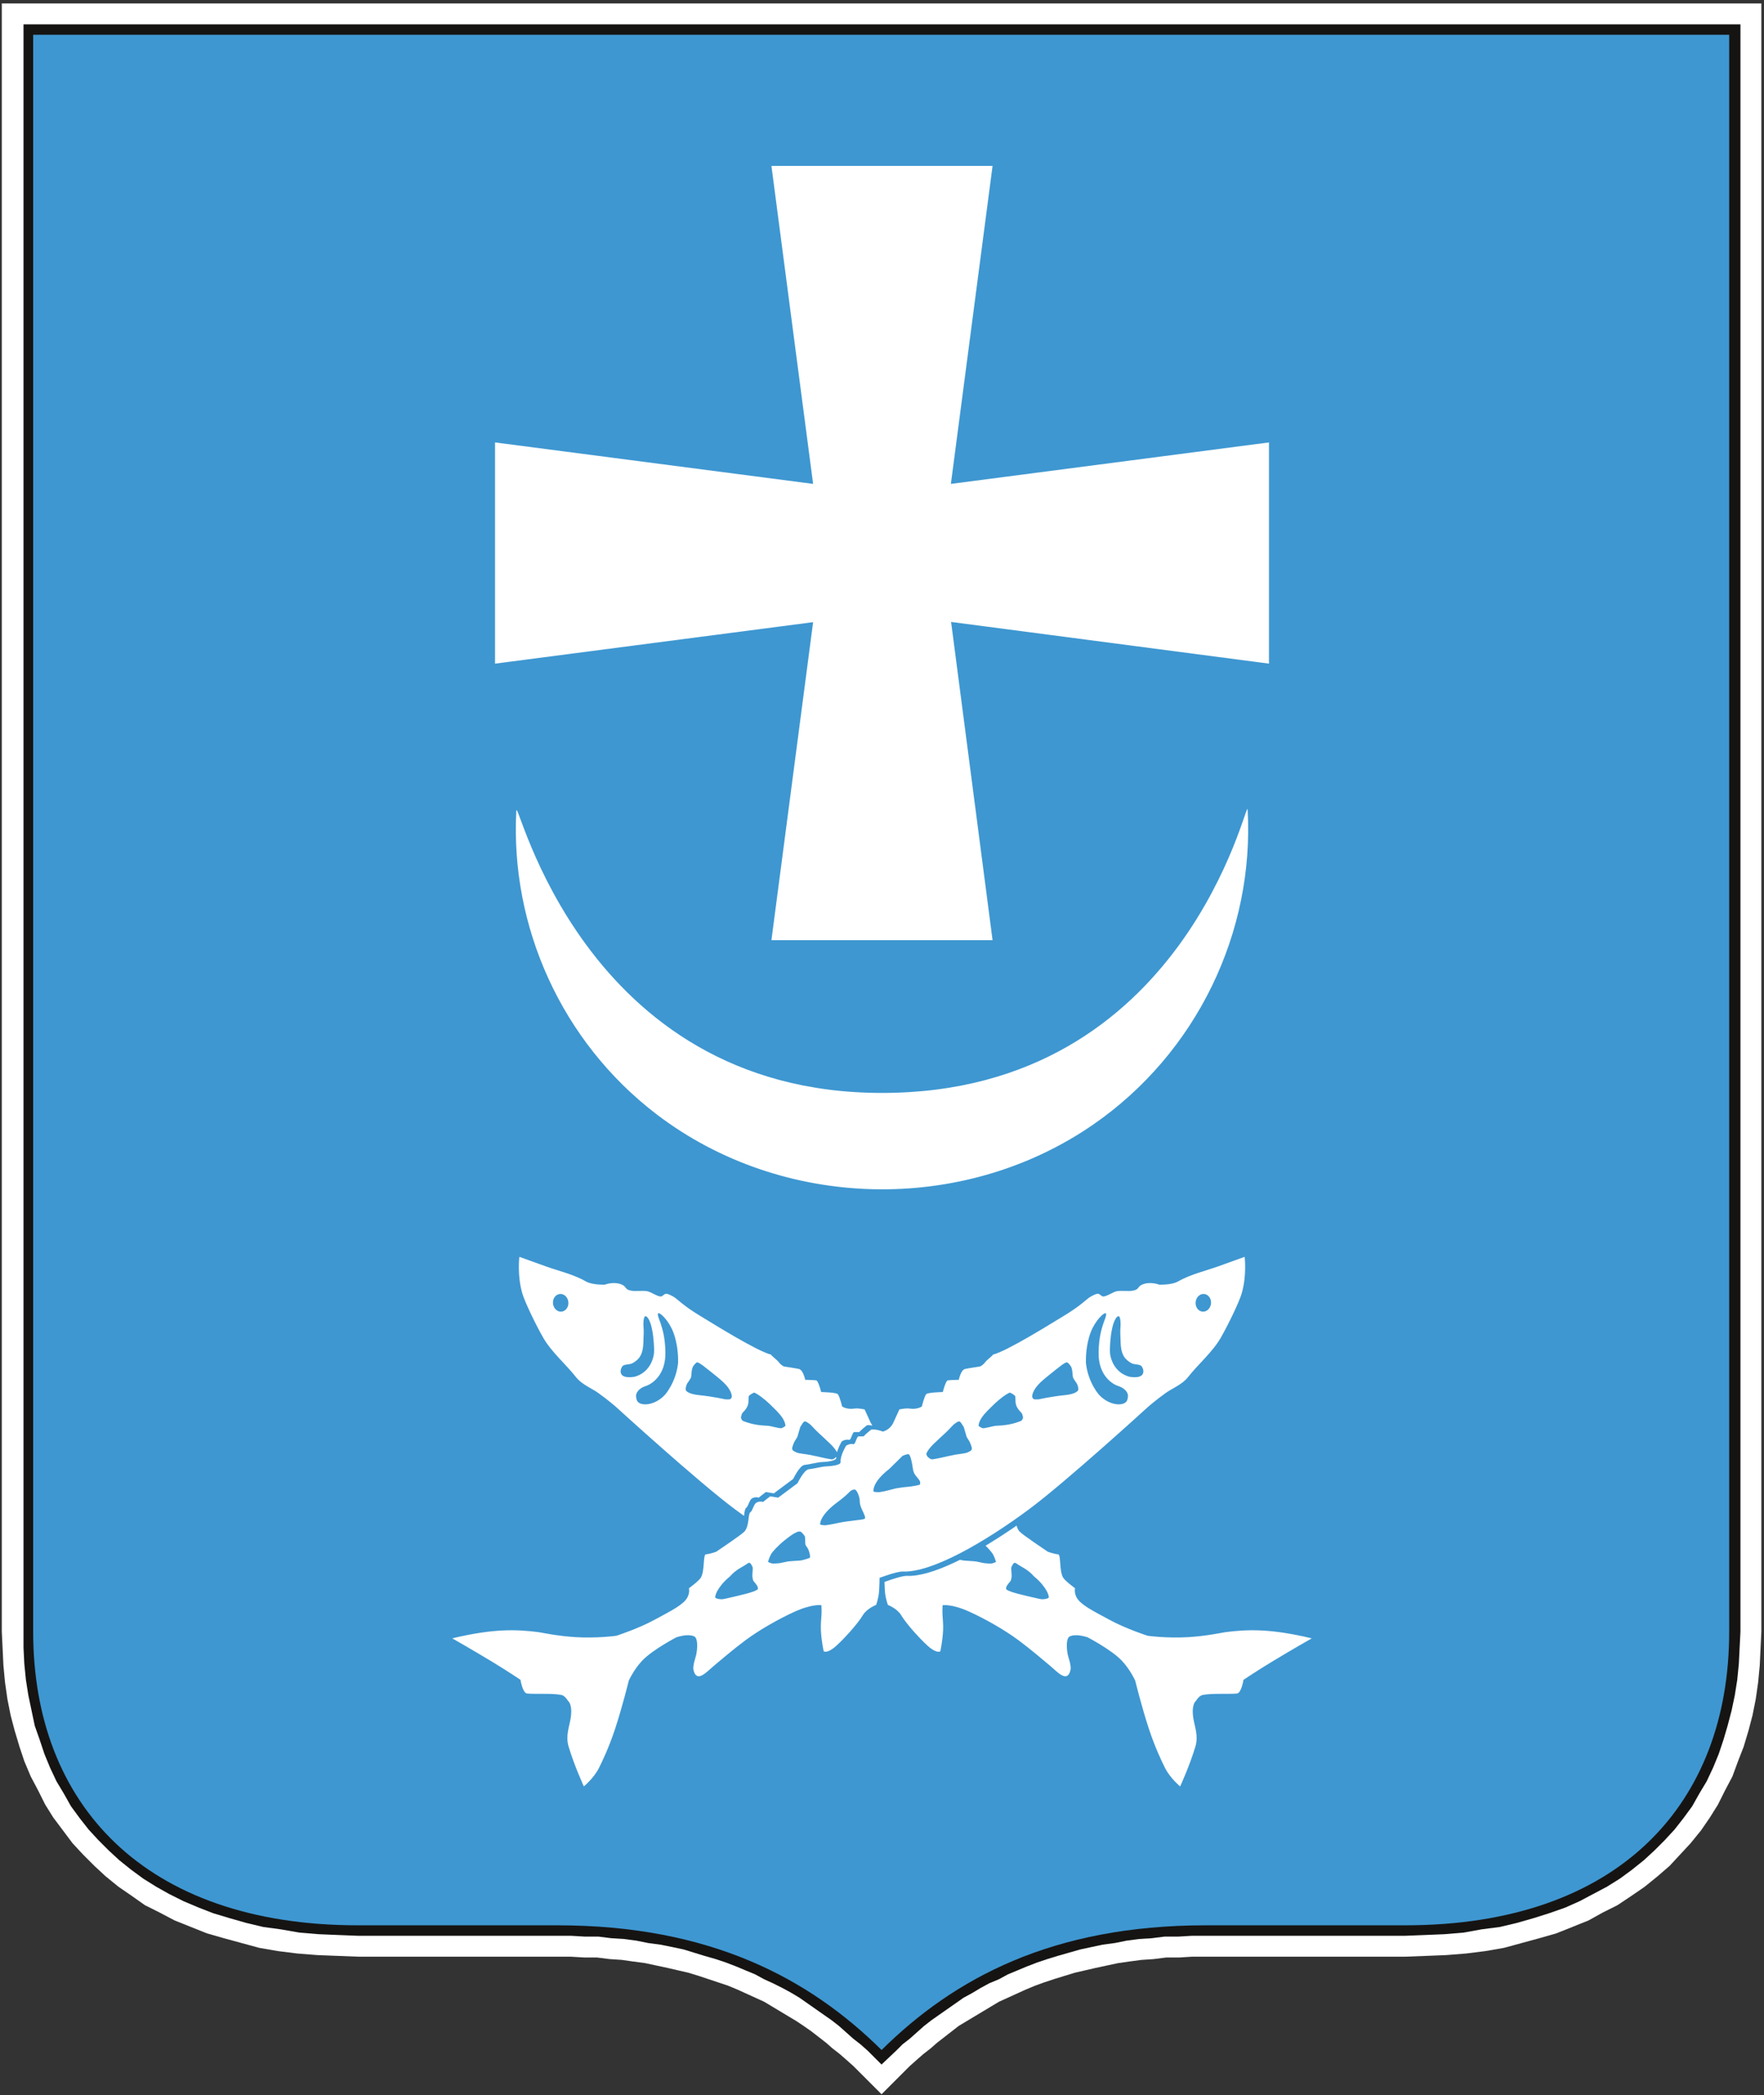 <?xml version="1.0" encoding="utf-8"?>
<!DOCTYPE svg PUBLIC "-//W3C//DTD SVG 1.1//EN" "http://www.w3.org/Graphics/SVG/1.1/DTD/svg11.dtd">
<svg version="1.1" id="Layer_1" xmlns="http://www.w3.org/2000/svg" xmlns:xlink="http://www.w3.org/1999/xlink" x="0px" y="0px"
	 width="459px" height="545px" viewBox="0 0 459 545" enable-background="new 0 0 459 545" xml:space="preserve">
<rect x="0" y="0" width="459" height="545" fill="#333333" stroke="none"/>
<g transform="translate(0.471, 0.888)">
	<path fill="#FFFFFF" d="M0,0h457.841v423.523l-0.21,4.395l-0.209,4.393l-0.418,4.396l-0.628,4.394l-0.838,4.186l-1.046,3.976
		l-1.255,4.186l-1.465,3.767l-1.466,3.975l-1.883,3.559l-1.883,3.766l-2.093,3.349l-2.302,3.348l-2.721,3.348l-2.72,2.931
		l-2.72,2.93l-3.141,2.719l-3.347,2.721l-3.348,2.303l-3.768,2.511l-3.766,1.882l-3.768,2.093l-4.184,1.675l-4.186,1.674
		l-4.395,1.256l-4.604,1.256l-4.604,1.254l-4.813,0.837l-5.021,0.628l-5.231,0.419l-5.231,0.209l-5.441,0.209h-51.894h-3.557
		l-3.35,0.209h-3.347l-3.349,0.419l-3.139,0.21l-3.139,0.419l-2.93,0.419l-2.931,0.627l-2.928,0.628l-2.721,0.628l-2.72,0.628
		l-2.721,0.837l-2.721,0.837l-2.511,0.837l-2.303,0.836l-2.51,1.046l-2.302,1.047l-2.302,1.047l-2.302,1.047l-2.093,1.255
		l-2.093,1.256l-2.092,1.255L251.1,524.8l-2.093,1.256l-1.883,1.466l-1.884,1.465l-1.883,1.464l-1.674,1.465l-1.885,1.465
		l-1.673,1.464l-1.883,1.674l-7.324,7.324l-7.324-7.324l-1.883-1.674l-1.674-1.464l-1.884-1.465l-1.674-1.465l-1.883-1.464
		l-1.884-1.465l-2.092-1.466l-1.884-1.256l-2.093-1.255l-2.092-1.255l-2.093-1.256l-2.093-1.255l-2.302-1.047l-2.302-1.047
		l-2.302-1.047l-2.511-1.046l-2.511-0.836l-2.512-0.837l-2.511-0.837l-2.721-0.837l-2.72-0.628l-2.722-0.628l-2.928-0.628
		l-2.93-0.627l-3.139-0.419l-2.93-0.419l-3.139-0.21l-3.348-0.419h-3.349l-3.558-0.209h-3.557H92.697l-5.44-0.209l-5.231-0.209
		l-5.23-0.419l-5.022-0.628l-4.813-0.837l-4.604-1.254l-4.604-1.256l-4.395-1.256l-4.185-1.674l-4.186-1.675l-3.976-2.093
		l-3.767-1.882l-3.558-2.511l-3.348-2.303l-3.348-2.721l-2.93-2.719l-2.93-2.93l-2.721-2.931l-2.511-3.348l-2.511-3.348
		l-2.093-3.349l-1.883-3.766l-1.884-3.559l-1.674-3.975l-1.255-3.767l-1.256-4.186l-1.046-3.976L1.464,441.1l-0.628-4.394
		l-0.418-4.396l-0.209-4.393L0,423.523V0z"/>
</g>
<g transform="translate(6.12, 6.328)">
	<path fill="#161413" d="M0,0h446.751v418.083l-0.21,4.186l-0.209,4.185l-0.419,4.186l-0.627,3.976l-0.838,3.976l-1.046,3.977
		l-1.045,3.557l-1.257,3.766l-1.465,3.558l-1.674,3.558l-1.883,3.139l-1.884,3.348l-2.302,3.139l-2.302,2.93l-2.511,2.721
		l-2.721,2.72l-2.72,2.511l-3.139,2.513l-3.139,2.301l-3.349,2.092l-3.557,1.884l-3.557,1.883l-3.768,1.675l-4.186,1.465
		l-3.976,1.255l-4.394,1.256l-4.395,1.046l-4.813,0.628l-4.604,0.837l-5.022,0.419l-5.021,0.209l-5.231,0.209h-51.895h-3.557
		l-3.558,0.209h-3.558l-3.348,0.419l-3.348,0.209l-3.14,0.419l-3.139,0.629l-3.138,0.418l-2.931,0.628l-2.93,0.627l-2.929,0.837
		l-2.929,0.837l-2.722,0.837l-2.511,0.837l-2.719,1.046l-2.513,1.047l-2.511,1.046l-2.302,1.257l-2.51,1.046l-2.303,1.255
		l-2.093,1.256l-2.302,1.255l-2.092,1.465l-2.092,1.465l-2.094,1.465l-2.093,1.465l-1.884,1.465l-1.882,1.674l-1.883,1.674
		l-1.885,1.465l-1.674,1.674l-3.766,3.558l-3.559-3.558l-1.883-1.674l-1.884-1.465l-1.882-1.674l-1.883-1.674l-1.885-1.465
		l-2.093-1.465l-2.092-1.465l-2.092-1.465l-2.094-1.465l-2.092-1.255l-2.302-1.256l-2.511-1.255l-2.302-1.046l-2.303-1.257
		l-2.511-1.046l-2.51-1.047l-2.722-1.046l-2.511-0.837l-2.93-0.837l-2.719-0.837l-2.722-0.837l-2.93-0.627l-3.138-0.628l-3.14-0.418
		l-3.139-0.629l-3.138-0.419l-3.35-0.209l-3.348-0.419h-3.557l-3.558-0.209h-3.766H87.048l-5.23-0.209l-5.022-0.209l-5.022-0.419
		l-4.813-0.837l-4.604-0.628l-4.394-1.046l-4.395-1.256l-4.186-1.255l-3.767-1.465l-3.976-1.675l-3.767-1.883l-3.348-1.884
		l-3.349-2.092l-3.139-2.301L24.9,477.51l-2.72-2.511l-2.721-2.72l-2.511-2.721l-2.302-2.93l-2.302-3.139l-1.884-3.348l-1.883-3.139
		l-1.674-3.558l-1.465-3.558l-1.256-3.766l-1.255-3.557l-0.837-3.977l-0.837-3.976l-0.628-3.976l-0.419-4.186L0,422.269v-4.186V0z"
		/>
</g>
<g transform="translate(8.631, 9.048)">
	<path fill="#3E97D1" d="M0,0h220.76h220.55v415.363c0,44.778-28.668,76.377-84.327,76.377h-51.895
		c-39.967,0-65.495,13.811-84.328,32.434c-18.831-18.623-44.57-32.434-84.327-32.434H84.537C28.877,491.74,0,460.142,0,415.363V0z"
		/>
</g>
<g>
	<g id="Fish_2">
		<g>
			<path fill="#FFFFFF" d="M318.995,424.519c-0.879,0.109-4.913,1.013-9.678,1.31c-5.635,0.353-10.703-0.354-10.703-0.354
				s-5.679-1.836-9.877-4.132c-2.96-1.617-6.458-3.303-7.993-4.994c-1.442-1.591-1.011-3.236-1.011-3.236s-2.739-1.992-3.175-2.879
				c-0.972-1.973-0.451-5.895-1.254-5.954c-1.19-0.086-2.688-0.682-2.688-0.682s-6.676-4.467-7.348-5.258
				c-0.295-0.348-0.434-0.65-0.538-0.9c-0.104-0.246-0.202-0.621-0.202-0.621s-1.81,1.271-4.216,2.825
				c-2.06,1.33-3.874,2.412-3.874,2.412s0.626,0.565,0.983,1.002c0.43,0.524,0.782,0.914,0.927,1.165
				c0.467,0.813,0.821,2.058,0.821,2.058s-0.741,0.357-1.341,0.433c0.22-0.027-0.666-0.007-1.522-0.106
				c-0.732-0.087-1.35-0.282-2.252-0.443c-0.705-0.126-2.04-0.138-3.256-0.257c-0.376-0.037-0.998-0.194-0.99-0.198
				c-0.491,0.245-0.979,0.481-1.461,0.709c-4.783,2.25-9.096,3.603-12.309,3.476c-1.144-0.044-3.763,0.821-5.153,1.314
				c-0.49,0.174-0.734,0.267-0.734,0.267s0.006,0.173,0.015,0.487c0.023,0.731,0.063,1.604,0.133,2.342
				c0.145,1.525,0.735,3.154,0.735,3.154s2.371,0.889,3.43,2.632c1.548,2.547,4.953,6.185,6.806,7.889
				c2.469,2.269,3.4,1.542,3.4,1.542s0.586-2.581,0.729-5.436c0.082-1.665-0.109-2.965-0.166-4.236
				c-0.051-1.116,0.036-2.314,0.036-2.314s2.304-0.445,7.04,1.713c4.029,1.837,9.038,4.651,12.783,7.442
				c2.938,2.188,6.196,4.952,8.135,6.581c1.943,1.631,4.445,4.56,5.309,1.178c0.298-1.171-0.534-3.217-0.714-4.125
				c-0.345-1.741-0.362-3.94,0.346-4.558c0.342-0.298,1.267-0.51,2.354-0.419c1.138,0.096,2.433,0.504,2.433,0.504
				s6.19,3.2,8.925,6.079c2.234,2.351,3.513,5.232,3.513,5.232s1.658,6.787,3.601,12.66c1.526,4.613,3.284,8.317,4.164,10.054
				c1.362,2.688,3.923,4.783,3.923,4.783s2.481-5.372,3.972-10.386c0.839-2.826-0.232-5.254-0.557-7.436
				c-0.539-3.645,0.705-4.431,0.705-4.431s0.758-1.332,1.701-1.529c2.338-0.489,6.588-0.17,8.947-0.379
				c1.174-0.104,1.714-3.562,1.714-3.562s3.028-2.06,7.437-4.736c4.469-2.717,10.319-6.052,10.319-6.052
				C330.512,423.554,324.606,423.821,318.995,424.519z M271.288,415.978c-0.43,0.026-1.103-0.159-4.222-0.881
				c-3.195-0.74-5.279-1.404-5.28-1.856c-0.003-0.659,0.441-1.158,1.102-1.938c0.241-0.285,0.321-1.086,0.338-1.229
				c0.058-0.667-0.209-2.156-0.04-2.487c0.104-0.203,0.35-0.892,0.765-1.064c0.238-0.1,0.7,0.249,1.057,0.504
				c0.678,0.485,2.509,1.221,4.043,3.005c1.819,1.487,2.639,2.695,3.218,3.641c0.566,0.964,0.669,1.808,0.653,1.807
				C272.675,415.91,271.65,415.958,271.288,415.978z M224.981,366.608c0,0-1.597-0.376-2.563-0.232
				c-2.182,0.326-3.295-0.554-3.295-0.554s-0.628-2.629-1.133-3.188c-0.439-0.486-4.313-0.551-4.313-0.551s-0.586-2.377-1.163-2.99
				c-0.129-0.138-3-0.198-3-0.198s-0.499-2.525-1.608-2.811c-0.59-0.152-3.896-0.649-3.896-0.649s-0.737-0.278-1.365-1.124
				c-0.493-0.666-2.431-2.058-1.914-1.935c-3.79-0.903-15.686-8.403-17.99-9.771c-5.268-3.13-6.387-4.714-7.546-5.347
				c-2.323-1.27-1.981-0.652-3.066-0.059c-0.911,0.221-2.735-1.214-3.843-1.374c-1.018-0.147-2.937,0.057-3.931-0.094
				c-1.815-0.277-1.271-0.989-2.421-1.537c-2.119-1.013-4.546-0.05-4.546-0.05s-3.259,0.125-4.866-0.804
				c-3.209-1.852-7.285-2.8-10.365-3.903c-4.078-1.46-7.02-2.522-7.02-2.522s-0.61,4.899,0.797,9.596
				c0.635,2.113,3.346,7.832,5.417,11.443c2.127,3.708,5.868,6.859,8.517,10.24c1.519,1.936,4.131,2.927,5.818,4.137
				c2.508,1.799,4.474,3.505,4.474,3.505s21.556,19.676,31.118,26.764c0.768,0.568,2.329,1.696,2.329,1.696s0.127-1.821,0.532-2.085
				c0.563-0.369,0.861-2.039,1.492-2.438c0.873-0.553,1.783-0.23,1.783-0.23l1.855-1.452l2.098,0.337l5.02-3.746
				c0,0,1.698-3.521,2.933-3.639c1.382-0.13,3.26-0.697,4.569-0.752c1.08-0.045,3.793-0.262,3.719-1.12
				c-0.026-0.32-0.065-0.186-0.193-0.058c-0.324,0.323-0.764,0.505-0.951,0.481c-1.127-0.136-2.698-0.515-3.273-0.639
				c-0.146-0.03-1.441-0.334-2.688-0.564c-1.244-0.228-2.617-0.311-3.285-0.61c-1.325-0.595-1.295-0.79-0.735-2.261
				c0.403-1.052,0.964-1.469,1.08-2.066c0.071-0.298,0.589-1.963,0.67-2.283c1.079-1.636,0.923-1.949,2.644-0.616
				c0.271,0.253,1.398,1.503,2.234,2.261c0.865,0.782,1.129,1.032,2.948,2.756c0.417,0.396,0.782,0.802,1.076,1.177
				c0.296,0.377,0.651,0.977,0.651,0.977s0.432-1.224,0.578-1.535c0.348-0.749,0.686-1.285,0.686-1.285s0.945-0.612,1.826-0.392
				c0.61,0.152,0.771-1.692,1.346-2.019c0.004-0.004,1.36-0.005,1.363-0.01c0.53-0.581,1.939-1.756,1.995-1.763
				c0.226-0.024,0.438-0.061,0.678-0.019c0.209,0.017,0.743,0.102,0.743,0.102s-0.33-0.496-0.473-0.799
				C225.819,368.485,224.981,366.608,224.981,366.608z M146.03,341.17c-1.108,0.055-2.07-0.931-2.146-2.2
				c-0.078-1.271,0.758-2.345,1.867-2.398c1.108-0.055,2.07,0.931,2.146,2.201C147.975,340.042,147.139,341.116,146.03,341.17z
				 M161.614,357.314c-0.268-0.619-0.08-1.327,0.271-1.853c0.223-0.332,0.535-0.389,0.773-0.458c0.508-0.146,1.383-0.09,2.046-0.495
				c1.251-0.765,2.597-1.73,2.699-5.252c0.067-1.995,0.146-2.839,0.052-4.013c-0.132-1.724,0.146-2.88,0.459-2.894
				c0.546-0.026,1.082,1.068,1.352,1.886c0.313,0.95,0.532,2.063,0.684,3.261c0.074,0.6,0.132,1.22,0.174,1.854
				c0.021,0.315,0.035,0.636,0.049,0.956c0.014,0.321,0.021,0.645,0.027,0.968c0.046,1.718-0.974,5.839-5.303,6.891
				C165.62,357.943,162.27,358.831,161.614,357.314z M176.436,354.61C176.427,354.857,176.417,354.877,176.436,354.61
				c0.001-0.034,0.002-0.083,0.004-0.125c-0.228,2.426-1.234,5.638-3.365,8.26c-2.838,3.094-6.826,3.088-7.374,1.438
				c-0.149-0.449-0.31-1.038-0.11-1.637c0.357-1.04,1.441-1.72,2.455-2.033c1.197-0.369,5.28-2.499,5.094-8.96
				c-0.096-3.871-0.828-6.038-1.254-7.368c-0.148-0.459-0.938-2.25-0.65-2.55c0.428-0.444,2.751,1.85,3.894,4.733
				c1.323,3.335,1.343,7.034,1.312,8.117c0.004-0.043,0.012-0.089,0.016-0.131C176.446,354.464,176.44,354.541,176.436,354.61z
				 M190.407,363.396c0,0-0.192,0.512-0.475,0.562c-0.426,0.077-1.278,0.01-1.278,0.01s-3.021-0.7-6.771-1.089
				c-2.177-0.225-3.213-0.785-3.439-1.322c-0.131-0.304,0.141-1.241,0.272-1.524c0.14-0.3,1.04-1.452,1.103-1.831
				c0.166-1.006,0.095-1.643,0.354-2.411c0.225-0.673,0.971-1.374,1.146-1.42c0.493-0.127,1.775,0.925,5.215,3.702
				c1.305,1.054,2.203,1.871,2.877,2.777C190.585,362.432,190.407,363.396,190.407,363.396z M204.352,370.912
				c0,0-0.708,0.539-1.104,0.582c-0.539,0.057-2.797-0.614-3.428-0.64c-2.597-0.103-4.299-0.408-6.441-1.237
				c-0.445-0.171-0.599-0.896-0.586-0.954c0.087-0.418,0.238-0.998,0.423-1.18c1.887-1.848,1.454-2.79,1.604-4.271
				c0.033-0.313,1.17-0.921,1.373-0.972s1.507,0.703,3.014,1.994c0.951,0.815,1.668,1.539,2.584,2.451
				c0.883,0.88,1.523,1.651,1.909,2.285C204.45,370.203,204.352,370.912,204.352,370.912z"/>
		</g>
	</g>
	<g id="Fish_1">
		<g>
			<path fill="#FFFFFF" d="M323.862,326.916c0,0-2.94,1.063-7.019,2.522c-3.08,1.104-7.157,2.052-10.366,3.903
				c-1.608,0.929-4.867,0.804-4.867,0.804s-2.425-0.963-4.545,0.05c-1.15,0.548-0.604,1.26-2.422,1.537
				c-0.993,0.15-2.912-0.054-3.929,0.094c-1.108,0.16-2.933,1.595-3.844,1.374c-1.084-0.594-0.741-1.211-3.065,0.059
				c-1.16,0.633-2.279,2.217-7.548,5.347c-2.304,1.368-14.199,8.868-17.989,9.771c0.517-0.123-1.421,1.269-1.915,1.935
				c-0.627,0.846-1.363,1.124-1.363,1.124s-3.308,0.497-3.898,0.649c-1.108,0.285-1.607,2.811-1.607,2.811s-2.871,0.061-3,0.198
				c-0.577,0.613-1.163,2.99-1.163,2.99s-3.873,0.064-4.313,0.551c-0.506,0.559-1.132,3.188-1.132,3.188s-1.114,0.88-3.296,0.554
				c-0.967-0.144-2.563,0.232-2.563,0.232s-0.836,1.877-1.546,3.397c-0.965,2.068-2.785,2.35-2.785,2.35s-1.551-0.672-2.983-0.511
				c-0.057,0.005-1.466,1.181-1.995,1.761c-0.005,0.005-1.359,0.006-1.365,0.009c-0.572,0.328-0.734,2.172-1.346,2.019
				c-0.878-0.221-1.824,0.393-1.824,0.393s-1.59,2.529-1.441,4.267c0.073,0.858-2.641,1.076-3.721,1.121
				c-1.308,0.055-3.186,0.622-4.566,0.752c-1.236,0.116-2.934,3.638-2.934,3.638l-5.02,3.746l-2.098-0.337l-1.855,1.452
				c0,0-0.91-0.322-1.783,0.231c-0.631,0.398-0.93,2.068-1.493,2.438c-0.692,0.452-0.212,3.451-1.53,5.006
				c-0.674,0.791-7.348,5.258-7.348,5.258s-1.498,0.596-2.688,0.682c-0.805,0.06-0.283,3.981-1.256,5.954
				c-0.435,0.887-3.174,2.879-3.174,2.879s0.432,1.646-1.012,3.236c-1.534,1.691-5.031,3.377-7.992,4.994
				c-4.197,2.296-9.877,4.132-9.877,4.132s-5.067,0.707-10.703,0.354c-4.764-0.297-8.801-1.2-9.679-1.31
				c-5.61-0.697-11.517-0.965-22.323,1.629c0,0,5.85,3.335,10.32,6.052c4.408,2.677,7.436,4.736,7.436,4.736
				s0.541,3.457,1.715,3.562c2.358,0.209,6.61-0.11,8.946,0.379c0.944,0.197,1.701,1.529,1.701,1.529s1.245,0.786,0.706,4.431
				c-0.324,2.182-1.395,4.609-0.557,7.436c1.49,5.014,3.973,10.386,3.973,10.386s2.561-2.096,3.922-4.783
				c0.88-1.736,2.639-5.44,4.164-10.054c1.943-5.873,3.601-12.66,3.601-12.66s1.28-2.882,3.513-5.232
				c2.736-2.879,8.924-6.079,8.924-6.079s1.295-0.408,2.434-0.504c1.087-0.091,2.01,0.121,2.354,0.419
				c0.709,0.617,0.689,2.816,0.346,4.558c-0.178,0.908-1.012,2.954-0.714,4.125c0.863,3.382,3.365,0.453,5.309-1.178
				c1.938-1.629,5.198-4.393,8.134-6.581c3.748-2.791,8.755-5.605,12.784-7.442c4.735-2.158,7.04-1.713,7.04-1.713
				s0.087,1.198,0.036,2.314c-0.057,1.271-0.248,2.571-0.165,4.236c0.143,2.854,0.728,5.436,0.728,5.436s0.932,0.727,3.399-1.542
				c1.854-1.704,5.26-5.342,6.808-7.889c1.06-1.743,3.429-2.632,3.429-2.632s0.592-1.629,0.735-3.154
				c0.155-1.619,0.165-3.887,0.165-3.887s4.462-1.708,6.056-1.646c7.573,0.298,21.271-7.623,32.802-16.169
				c9.563-7.088,31.117-26.764,31.117-26.764s1.966-1.706,4.475-3.505c1.687-1.21,4.3-2.201,5.817-4.137
				c2.649-3.381,6.391-6.532,8.518-10.24c2.07-3.611,4.784-9.33,5.417-11.443C324.472,331.815,323.862,326.916,323.862,326.916z
				 M191.932,415.097c-3.118,0.722-3.793,0.907-4.221,0.881c-0.361-0.02-1.385-0.067-1.631-0.501
				c-0.018,0.001,0.085-0.843,0.651-1.807c0.579-0.945,1.397-2.153,3.22-3.641c1.532-1.784,3.363-2.52,4.041-3.005
				c0.357-0.255,0.818-0.604,1.057-0.504c0.415,0.173,0.66,0.861,0.764,1.064c0.17,0.331-0.098,1.82-0.041,2.487
				c0.018,0.144,0.098,0.944,0.34,1.229c0.66,0.78,1.104,1.279,1.102,1.938C197.213,413.692,195.129,414.356,191.932,415.097z
				 M210.702,405.217c0,0-1.576,0.6-2.502,0.688c-1.215,0.119-2.551,0.131-3.255,0.257c-0.904,0.161-1.521,0.356-2.252,0.443
				c-0.857,0.1-1.743,0.079-1.524,0.106c-0.6-0.075-1.34-0.433-1.34-0.433s0.354-1.245,0.822-2.058
				c0.344-0.6,1.711-2.119,3.482-3.557c3.155-2.561,3.793-2.309,4.075-2.298s1.08,0.927,1.208,1.253
				c0.15,0.383,0.053,1.801,0.186,2.197c0.074,0.219,0.652,0.983,0.739,1.221C211.012,404.812,210.702,405.217,210.702,405.217z
				 M223.926,395.286c-1.884,0.271-3.978,0.431-5.792,0.834c-1.73,0.385-3.088,0.597-3.289,0.604
				c-0.744,0.034-1.438-0.155-1.438-0.155s-0.079-0.569,0.393-1.503c0.536-1.062,1.528-2.337,3.647-3.987
				c2.421-1.786,3.144-2.56,3.735-3.151c0.359-0.357,0.941-0.52,1.208-0.491c0.628,0.069,1.353,2.063,1.329,3.123
				c-0.004,0.648,0.208,1.329,0.671,2.315C225.505,395.179,225.27,395.093,223.926,395.286z M236.693,386.686
				c0.021-0.003-1.741,0.13-3.652,0.465c-0.423,0.076-2.47,0.72-4.027,0.944c-0.829,0.119-1.717-0.102-1.717-0.102
				s-0.589-2.285,4.101-5.917c1.233-1.233,3.42-3.369,3.42-3.369s1.216-0.594,1.627-0.439c0.411,0.153,0.854,1.911,1.09,3.739
				c0.162,1.14,0.595,1.639,0.929,2.05c0.647,0.798,1.023,1.098,0.968,1.834C239.407,386.213,239.376,386.299,236.693,386.686z
				 M251.782,377.781c-0.669,0.3-2.042,0.383-3.285,0.61c-1.247,0.23-2.543,0.534-2.688,0.564c-0.575,0.124-2.146,0.503-3.272,0.639
				c-0.367,0.046-1.627-0.773-1.462-1.517c0.1-0.453,0.819-1.512,1.866-2.507c1.82-1.724,2.083-1.974,2.948-2.756
				c0.836-0.758,1.962-2.008,2.236-2.261c1.718-1.333,1.563-1.02,2.642,0.616c0.08,0.32,0.6,1.985,0.67,2.283
				c0.117,0.598,0.676,1.015,1.08,2.066C253.078,376.991,253.107,377.187,251.782,377.781z M265.62,369.617
				c-2.143,0.829-3.844,1.135-6.44,1.237c-0.632,0.025-2.89,0.696-3.428,0.64c-0.397-0.043-1.104-0.582-1.104-0.582
				s-0.098-0.709,0.649-1.94c0.386-0.634,1.028-1.405,1.91-2.285c0.916-0.912,1.633-1.636,2.585-2.451
				c1.507-1.291,2.81-2.045,3.014-1.994c0.201,0.051,1.339,0.659,1.371,0.972c0.151,1.48-0.281,2.423,1.604,4.271
				c0.187,0.182,0.337,0.762,0.426,1.18C266.219,368.721,266.065,369.446,265.62,369.617z M280.556,361.557
				c-0.228,0.537-1.264,1.098-3.438,1.322c-3.751,0.389-6.772,1.089-6.772,1.089s-0.852,0.067-1.279-0.01
				c-0.28-0.05-0.476-0.562-0.476-0.562s-0.176-0.965,0.998-2.547c0.673-0.906,1.572-1.724,2.876-2.777
				c3.442-2.777,4.722-3.829,5.215-3.702c0.177,0.046,0.924,0.747,1.148,1.42c0.258,0.769,0.187,1.405,0.352,2.411
				c0.062,0.379,0.964,1.531,1.104,1.831C280.415,360.315,280.684,361.253,280.556,361.557z M293.299,364.183
				c-0.549,1.65-4.536,1.656-7.375-1.438c-2.132-2.623-3.136-5.835-3.364-8.262c0.001,0.043,0.002,0.091,0.004,0.126
				c0.019,0.268,0.01,0.248,0,0c-0.005-0.069-0.011-0.146-0.02-0.255c0.004,0.041,0.012,0.087,0.016,0.129
				c-0.032-1.085-0.012-4.782,1.311-8.115c1.145-2.884,3.466-5.178,3.894-4.733c0.288,0.3-0.501,2.091-0.648,2.55
				c-0.428,1.33-1.16,3.497-1.256,7.368c-0.185,6.461,3.896,8.591,5.096,8.96c1.014,0.313,2.097,0.993,2.454,2.033
				C293.606,363.145,293.447,363.733,293.299,364.183z M297.385,357.314c-0.653,1.517-4.006,0.629-3.283,0.851
				c-4.327-1.052-5.348-5.173-5.301-6.891c0.005-0.323,0.014-0.646,0.026-0.968c0.013-0.32,0.029-0.641,0.049-0.956
				c0.041-0.634,0.098-1.254,0.174-1.854c0.151-1.198,0.37-2.311,0.684-3.261c0.27-0.817,0.805-1.912,1.352-1.886
				c0.313,0.014,0.591,1.17,0.459,2.894c-0.095,1.174-0.016,2.018,0.052,4.013c0.104,3.521,1.448,4.487,2.699,5.252
				c0.663,0.405,1.538,0.35,2.045,0.495c0.238,0.069,0.552,0.126,0.774,0.458C297.465,355.987,297.653,356.695,297.385,357.314z
				 M312.969,341.17c-1.109-0.054-1.945-1.128-1.868-2.397c0.077-1.271,1.038-2.256,2.147-2.201
				c1.109,0.054,1.945,1.128,1.868,2.398C315.04,340.239,314.078,341.225,312.969,341.17z"/>
		</g>
	</g>
	<g id="Lune">
		<g>
			<path fill-rule="evenodd" clip-rule="evenodd" fill="#FFFFFF" d="M324.634,210.58c-0.222-3.879-15.941,73.701-95.135,73.701
				c-78.399,0-94.906-77.994-95.152-73.375c-1.599,29.979,11.682,60.012,36.549,78.97c32.654,24.893,79.501,26.044,113.382,2.754
				C311.499,273.918,326.448,242.292,324.634,210.58z"/>
		</g>
	</g>
	<g id="Cross">
		<g>
			<polygon fill-rule="evenodd" clip-rule="evenodd" fill="#FFFFFF" points="330.194,115.078 247.425,125.866 258.27,43.153 
				200.729,43.153 211.574,125.866 128.807,115.078 128.807,172.617 211.574,161.828 200.729,244.541 258.27,244.541 
				247.48,161.772 330.194,172.617 			"/>
		</g>
	</g>
</g>
</svg>
